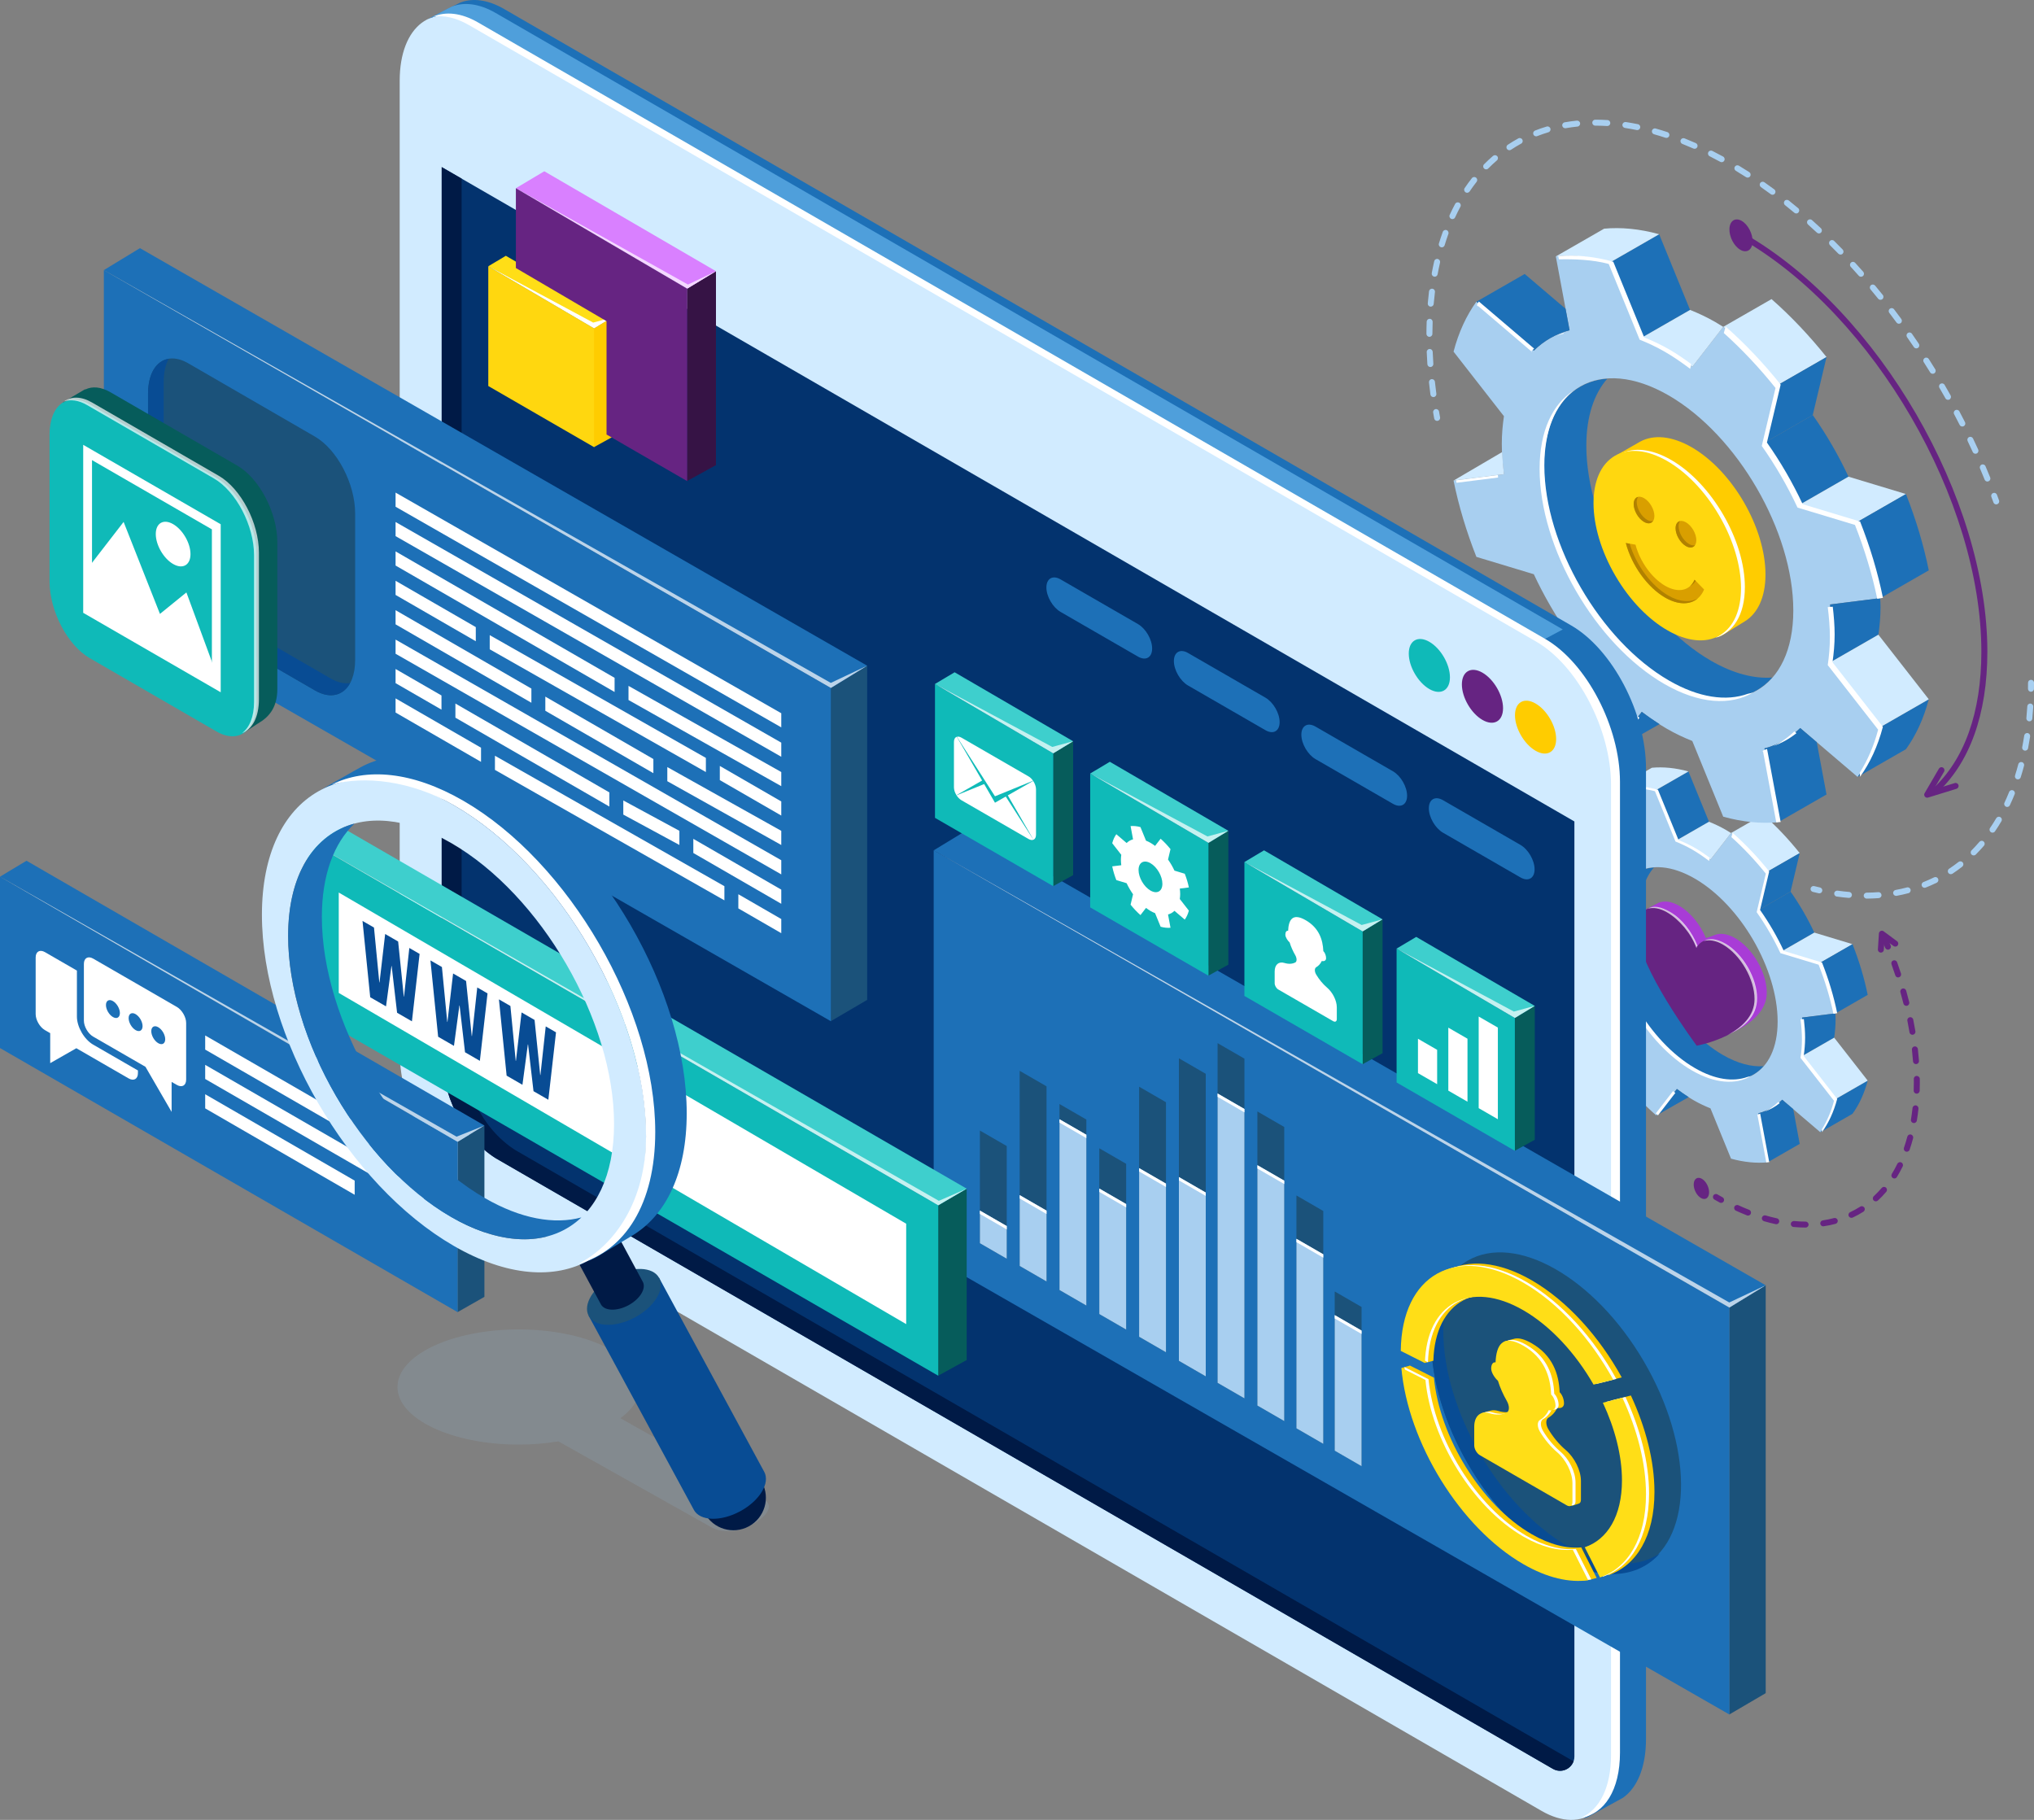 <?xml version="1.0" encoding="utf-8"?>
<!-- Generator: Adobe Illustrator 23.0.3, SVG Export Plug-In . SVG Version: 6.00 Build 0)  -->
<svg version="1.0" id="Layer_1" xmlns="http://www.w3.org/2000/svg" xmlns:xlink="http://www.w3.org/1999/xlink" x="0px" y="0px"
	 viewBox="0 0 750 671.06" style="enable-background:new 0 0 750 671.06;" xml:space="preserve">
<rect x="0" y="0" width="750" height="671.06" fill="#808080" stroke="none"/>
<style type="text/css">
	.st0{fill:#1D70B7;}
	.st1{fill:#A8CFF0;}
	.st2{fill:#D1EBFF;}
	.st3{fill:#FFFFFF;}
	.st4{fill:#662482;}
	.st5{fill:#A83CD6;}
	.st6{opacity:0.7;fill:#FFFFFF;}
	.st7{fill:#4F9FDB;}
	.st8{fill:#03336E;}
	.st9{fill:#001A46;}
	.st10{fill:#FFCC00;}
	.st11{fill:#0FBAB8;}
	.st12{fill:#1B527A;}
	.st13{fill:#084C94;}
	.st14{fill:#065C5B;}
	.st15{fill:#FFD70F;}
	.st16{fill:#D99F00;}
	.st17{fill:#B08100;}
	.st18{fill:#FFDE17;}
	.st19{fill:#3ECFCD;}
	.st20{fill:#361345;}
	.st21{fill:#D980FF;}
	.st22{opacity:0.2;fill:#92B4D1;}
</style>
<g>
	<g>
		<path class="st0" d="M635.3,389.02c-16.88-9.75-30.57-33.35-30.57-52.72c0-7.19,1.9-12.74,5.14-16.43
			c-9.26,0.67-15.53,8.43-15.53,21.52c0,19.37,13.68,42.97,30.57,52.72c10.61,6.12,19.92,5.28,25.39-0.97
			C645.86,393.45,640.76,392.17,635.3,389.02z"/>
		<path class="st1" d="M665,382.62c0-2.42-0.21-4.91-0.52-7.41l12.35-1.56c-1.26-6.22-3.16-12.51-5.6-18.7l-14.08-4.26
			c-2.46-5.27-5.41-10.36-8.76-15.11l3.37-14.21c-4.17-5.21-8.7-10-13.48-14.21l-7.58,9.8c-2.02-1.53-4.08-2.96-6.19-4.18
			c-2.11-1.22-4.17-2.16-6.19-2.98l-7.58-18.55c-4.79-1.32-9.31-1.75-13.48-1.36l3.37,18.1c-3.35,0.88-6.3,2.57-8.76,5l-14.08-12
			c-2.44,3.38-4.34,7.47-5.6,12.24l12.35,15.83c-0.31,2.14-0.52,4.38-0.52,6.81c0,2.42,0.21,4.91,0.52,7.41l-12.35,1.56
			c1.26,6.22,3.16,12.51,5.6,18.7l14.08,4.26c2.46,5.27,5.41,10.36,8.76,15.11l-3.37,14.21c4.17,5.21,8.7,10,13.48,14.21l7.58-9.8
			c2.02,1.53,4.08,2.96,6.19,4.18c2.11,1.22,4.17,2.16,6.19,2.98l7.58,18.55c4.79,1.32,9.31,1.75,13.48,1.36l-3.37-18.1
			c3.35-0.88,6.31-2.57,8.76-4.99l14.08,12c2.44-3.38,4.34-7.47,5.6-12.24l-12.35-15.83C664.79,387.29,665,385.05,665,382.62z
			 M624.9,394.1c-16.88-9.75-30.56-33.35-30.56-52.72c0-19.37,13.68-27.17,30.56-17.43c16.88,9.75,30.57,33.35,30.57,52.72
			S641.78,403.85,624.9,394.1z"/>
		<polygon class="st0" points="630.16,303.01 622.58,284.46 610.74,291.26 618.32,309.81 		"/>
		<path class="st2" d="M618.32,309.81c2.02,0.81,4.08,1.76,6.19,2.98c2.11,1.22,4.17,2.65,6.19,4.18l7.58-9.8l0,0
			c0,0-1.28-0.8-1.93-1.18c-2.11-1.22-4.17-2.16-6.19-2.98L618.32,309.81z"/>
		<path class="st2" d="M622.58,284.46c-4.79-1.32-9.31-1.75-13.48-1.36l-11.84,6.8c4.17-0.39,8.7,0.04,13.48,1.36L622.58,284.46z"/>
		<path class="st2" d="M663.61,314.57c-4.17-5.21-8.7-10-13.48-14.21l-11.84,6.8c4.79,4.21,9.31,9,13.48,14.21L663.61,314.57z"/>
		<polygon class="st0" points="651.77,321.37 648.4,335.58 660.24,328.77 663.61,314.57 		"/>
		<path class="st0" d="M648.4,335.58c3.35,4.76,6.31,9.85,8.76,15.11l11.84-6.8c-2.46-5.27-5.41-10.36-8.76-15.11L648.4,335.58z"/>
		<polygon class="st2" points="657.16,350.69 671.24,354.95 683.08,348.15 669,343.89 		"/>
		<path class="st0" d="M671.24,354.95c2.44,6.2,4.34,12.48,5.6,18.7l11.84-6.8c-1.26-6.22-3.16-12.51-5.6-18.7L671.24,354.95z"/>
		<path class="st0" d="M600.63,308l-0.98-5.26l-10.02-8.54l-11.84,6.8l14.08,12C594.33,310.57,597.28,308.88,600.63,308z"/>
		<path class="st0" d="M676.84,405.26c-1.26,4.77-3.16,8.86-5.6,12.24l11.84-6.8c2.44-3.38,4.34-7.47,5.6-12.24L676.84,405.26z"/>
		<path class="st0" d="M676.32,382.63c0.31-2.14,0.52-4.38,0.52-6.81c0-0.71-0.05-1.44-0.08-2.16l-12.28,1.55
			c0.31,2.5,0.52,4.99,0.52,7.41c0,2.42-0.21,4.66-0.52,6.81L676.32,382.63z"/>
		<polygon class="st2" points="664.48,389.43 676.84,405.26 688.68,398.46 676.32,382.63 		"/>
		<path class="st0" d="M657.16,405.5c-2.46,2.43-5.41,4.11-8.76,4.99l3.37,18.1l11.84-6.8l-2.39-12.84L657.16,405.5z"/>
		<path class="st2" d="M584.1,337.85l-11.91,6.99l12.35-1.56C584.32,341.45,584.18,339.64,584.1,337.85z"/>
		<path class="st0" d="M618.32,401.53l-7.58,9.8l11.93-6.79C621.2,403.6,619.75,402.61,618.32,401.53z"/>
		<g>
			<path class="st3" d="M599.19,308.82l-0.03-0.18c-0.56,0.22-1.1,0.48-1.64,0.74C598.07,309.18,598.62,308.97,599.19,308.82z"/>
			<path class="st3" d="M583.05,343.49l-10.26,1.3c0.04,0.2,0.09,0.4,0.14,0.6l10.18-1.29
				C583.08,343.89,583.07,343.69,583.05,343.49z"/>
			<path class="st3" d="M651.11,322.14l-3.37,14.21c3.35,4.76,6.31,9.85,8.76,15.11l14.08,4.26c2.36,6,4.21,12.08,5.46,18.11
				l1.39-0.23c-1.26-6.22-3.16-12.51-5.6-18.7l-14.08-4.26c-2.46-5.26-5.41-10.36-8.76-15.11l3.37-14.21
				c-4.17-5.21-8.7-10-13.48-14.21l-0.46,1.56C642.91,312.7,647.17,317.23,651.11,322.14z"/>
			<path class="st3" d="M625.01,393.87c-16.88-9.75-30.57-33.35-30.57-52.72c0-8.56,2.68-14.83,7.13-18.34
				c-5.13,3.3-8.29,9.89-8.29,19.17c0,19.37,13.68,42.97,30.57,52.72c8.52,4.92,16.22,5.35,21.77,2.1c-0.41,0.13-0.84,0.21-1.27,0.3
				C639.08,399.01,632.35,398.11,625.01,393.87z"/>
			<path class="st3" d="M650.67,409.88c2.03-0.73,3.9-1.77,5.57-3.12l-0.52-0.44C654.22,407.8,652.52,408.97,650.67,409.88z"/>
			<path class="st3" d="M591.43,313.32c-0.51,0.02,0-0.4,0.52-0.82l-13.56-11.55c-0.38,0.53-0.73,1.11-0.09,1.18L591.43,313.32z"/>
			<path class="st3" d="M648.06,411.31l3.23,17.32c-0.37-0.02,0.36-0.03,1.08-0.09l-3.34-17.92
				C648.35,410.88,647.67,411.12,648.06,411.31z"/>
			<path class="st3" d="M665.6,382.57c0-2.23-0.19-4.51-0.46-6.8l-1.23,0.09c0.31,2.5,0.52,4.99,0.52,7.41
				c0,2.42-0.21,4.66-0.52,6.81l12.35,15.83c-1.06,4.02-2.6,7.52-4.51,10.56l0.08,0.98c2.44-3.38,4.34-7.47,5.6-12.24l-12.35-15.83
				C665.39,387.23,665.6,384.99,665.6,382.57z"/>
			<path class="st3" d="M610.23,291.75l7.58,18.55c2.02,0.81,4.08,1.76,6.19,2.98c2.11,1.22,4.17,2.65,6.19,4.18l0.24-1.18
				c-1.74-1.28-3.51-2.5-5.32-3.55c-2.11-1.22-4.17-2.16-6.19-2.98l-7.58-18.55c-4.79-1.32-9.31-1.75-13.48-1.36l0.15,0.78
				C601.56,290.53,606.26,290.65,610.23,291.75z"/>
			<path class="st3" d="M616.88,402.35l-6.34,8.2c0.27,0.24,0.53,0.5,0.8,0.73l6.42-8.3C617.47,402.76,617.17,402.57,616.88,402.35z
				"/>
		</g>
	</g>
	<g>
		<path class="st0" d="M630.91,243.65c-25.39-14.66-45.98-50.17-45.98-79.3c0-10.81,2.86-19.17,7.73-24.71
			c-13.94,1.01-23.36,12.68-23.36,32.36c0,29.14,20.58,64.64,45.98,79.3c15.95,9.21,29.96,7.94,38.19-1.47
			C646.8,250.32,639.12,248.39,630.91,243.65z"/>
		<path class="st1" d="M675.59,234.04c0-3.65-0.32-7.38-0.79-11.15l18.58-2.35c-1.89-9.35-4.75-18.82-8.42-28.14l-21.18-6.4
			c-3.7-7.92-8.14-15.58-13.18-22.73l5.07-21.37c-6.28-7.83-13.08-15.05-20.28-21.37L624,135.27c-3.05-2.3-6.14-4.45-9.32-6.28
			c-3.18-1.83-6.27-3.26-9.32-4.48l-11.4-27.91c-7.2-1.99-14.01-2.63-20.28-2.05l5.07,27.23c-5.04,1.33-9.48,3.86-13.18,7.52
			l-21.18-18.05c-3.67,5.08-6.53,11.24-8.42,18.41l18.58,23.81c-0.47,3.22-0.79,6.59-0.79,10.24c0,3.64,0.32,7.38,0.79,11.14
			l-18.58,2.35c1.89,9.35,4.75,18.82,8.42,28.14l21.18,6.4c3.7,7.92,8.14,15.58,13.18,22.73l-5.07,21.37
			c6.28,7.83,13.08,15.05,20.28,21.37l11.4-14.74c3.05,2.3,6.14,4.45,9.32,6.28c3.18,1.83,6.27,3.26,9.32,4.48l11.4,27.91
			c7.2,1.99,14.01,2.63,20.28,2.05l-5.07-27.23c5.04-1.33,9.49-3.86,13.18-7.51l21.18,18.05c3.67-5.08,6.53-11.24,8.42-18.41
			l-18.58-23.81C675.27,241.05,675.59,237.68,675.59,234.04z M615.27,251.3c-25.39-14.66-45.98-50.17-45.98-79.3
			s20.58-40.87,45.98-26.21c25.39,14.66,45.98,50.17,45.98,79.3S640.66,265.96,615.27,251.3z"/>
		<polygon class="st0" points="623.18,114.28 611.78,86.37 593.97,96.6 605.37,124.51 		"/>
		<path class="st2" d="M605.37,124.51c3.05,1.22,6.14,2.64,9.32,4.48c3.18,1.83,6.27,3.99,9.32,6.28l11.4-14.74l0,0
			c0,0-1.93-1.21-2.9-1.77c-3.18-1.83-6.27-3.26-9.32-4.48L605.37,124.51z"/>
		<path class="st2" d="M611.78,86.37c-7.2-1.99-14.01-2.63-20.28-2.05l-17.81,10.23c6.28-0.59,13.08,0.06,20.28,2.05L611.78,86.37z"
			/>
		<path class="st2" d="M673.5,131.66c-6.28-7.83-13.08-15.05-20.28-21.37l-17.81,10.23c7.2,6.33,14.01,13.54,20.28,21.37
			L673.5,131.66z"/>
		<polygon class="st0" points="655.68,141.9 650.61,163.27 668.42,153.04 673.5,131.66 		"/>
		<path class="st0" d="M650.61,163.27c5.04,7.15,9.49,14.81,13.18,22.73l17.81-10.23c-3.7-7.92-8.14-15.58-13.18-22.73
			L650.61,163.27z"/>
		<polygon class="st2" points="663.79,186 684.97,192.4 702.78,182.17 681.6,175.77 		"/>
		<path class="st0" d="M684.97,192.4c3.67,9.32,6.53,18.78,8.42,28.14l17.81-10.23c-1.89-9.35-4.75-18.82-8.42-28.14L684.97,192.4z"
			/>
		<path class="st0" d="M578.76,121.78l-1.48-7.92l-15.07-12.84l-17.81,10.23l21.18,18.05C569.28,125.65,573.72,123.11,578.76,121.78
			z"/>
		<path class="st0" d="M693.39,268.08c-1.89,7.17-4.75,13.33-8.42,18.41l17.81-10.23c3.67-5.08,6.53-11.24,8.42-18.41L693.39,268.08
			z"/>
		<path class="st0" d="M692.62,234.04c0.47-3.22,0.79-6.59,0.79-10.24c0-1.07-0.07-2.16-0.13-3.25l-18.47,2.34
			c0.47,3.77,0.79,7.5,0.79,11.15c0,3.64-0.32,7.01-0.79,10.24L692.62,234.04z"/>
		<polygon class="st2" points="674.81,244.27 693.39,268.08 711.2,257.85 692.62,234.04 		"/>
		<path class="st0" d="M663.79,268.45c-3.7,3.65-8.14,6.18-13.18,7.51l5.07,27.23l17.81-10.23l-3.6-19.31L663.79,268.45z"/>
		<path class="st2" d="M553.9,166.69l-17.92,10.51l18.58-2.35C554.23,172.1,554.01,169.38,553.9,166.69z"/>
		<path class="st0" d="M605.37,262.48l-11.4,14.74l17.94-10.21C609.7,265.6,607.52,264.1,605.37,262.48z"/>
		<g>
			<path class="st3" d="M576.6,123.01l-0.05-0.27c-0.85,0.33-1.66,0.71-2.47,1.11C574.91,123.55,575.73,123.24,576.6,123.01z"/>
			<path class="st3" d="M552.31,175.17l-15.43,1.95c0.06,0.3,0.14,0.6,0.2,0.9l15.32-1.94
				C552.36,175.78,552.34,175.47,552.31,175.17z"/>
			<path class="st3" d="M654.69,143.06l-5.07,21.37c5.04,7.15,9.49,14.81,13.18,22.73l21.18,6.4c3.55,9.02,6.33,18.17,8.22,27.24
				l2.1-0.35c-1.89-9.35-4.75-18.82-8.42-28.14l-21.18-6.4c-3.7-7.92-8.14-15.58-13.18-22.73l5.07-21.37
				c-6.28-7.83-13.08-15.05-20.28-21.37l-0.7,2.35C642.36,128.85,648.76,135.66,654.69,143.06z"/>
			<path class="st3" d="M615.43,250.95c-25.39-14.66-45.98-50.17-45.98-79.3c0-12.87,4.04-22.3,10.72-27.59
				c-7.72,4.97-12.47,14.88-12.47,28.84c0,29.14,20.58,64.64,45.98,79.3c12.82,7.4,24.4,8.06,32.74,3.16
				c-0.62,0.19-1.26,0.31-1.9,0.45C636.6,258.68,626.47,257.33,615.43,250.95z"/>
			<path class="st3" d="M654.03,275.04c3.05-1.1,5.86-2.66,8.38-4.69l-0.78-0.67C659.37,271.9,656.81,273.66,654.03,275.04z"/>
			<path class="st3" d="M564.91,129.78c-0.77,0.03,0-0.6,0.78-1.23l-20.39-17.38c-0.58,0.8-1.1,1.67-0.14,1.78L564.91,129.78z"/>
			<path class="st3" d="M650.11,277.19l4.86,26.06c-0.56-0.03,0.55-0.04,1.62-0.14l-5.02-26.95
				C650.54,276.54,649.51,276.91,650.11,277.19z"/>
			<path class="st3" d="M676.49,233.95c0-3.35-0.29-6.78-0.69-10.23l-1.85,0.14c0.47,3.76,0.79,7.5,0.79,11.15
				c0,3.64-0.32,7.01-0.79,10.24l18.58,23.81c-1.59,6.04-3.91,11.32-6.79,15.88l0.12,1.48c3.67-5.08,6.53-11.24,8.42-18.41
				l-18.58-23.81C676.17,240.97,676.49,237.6,676.49,233.95z"/>
			<path class="st3" d="M593.19,97.34l11.4,27.91c3.05,1.22,6.14,2.64,9.32,4.48c3.18,1.83,6.27,3.99,9.32,6.28l0.36-1.77
				c-2.62-1.93-5.28-3.76-8-5.34c-3.18-1.83-6.27-3.26-9.32-4.48l-11.4-27.91c-7.2-1.99-14.01-2.63-20.28-2.05l0.22,1.17
				C580.15,95.51,587.22,95.69,593.19,97.34z"/>
			<path class="st3" d="M603.2,263.71l-9.53,12.33c0.4,0.36,0.79,0.75,1.2,1.1l9.65-12.49C604.08,264.33,603.64,264.04,603.2,263.71
				z"/>
		</g>
	</g>
	<path class="st4" d="M637.7,84.32c0.14-2.94,2.16-4.23,4.52-2.87c2.35,1.36,4.15,4.85,4.01,7.79c-0.14,2.94-2.16,4.23-4.52,2.87
		C639.36,90.75,637.56,87.26,637.7,84.32z"/>
	<path class="st4" d="M624.53,436.57c0.09-1.96,1.44-2.81,3-1.91c1.57,0.9,2.76,3.23,2.67,5.18c-0.09,1.96-1.44,2.81-3,1.91
		C625.63,440.85,624.43,438.53,624.53,436.57z"/>
	<g>
		<path class="st4" d="M710.61,294.14c-0.33,0-0.65-0.15-0.86-0.42c-0.28-0.36-0.32-0.85-0.09-1.24l5.28-9.05
			c0.31-0.53,0.98-0.7,1.5-0.4c0.52,0.31,0.7,0.98,0.4,1.51l-3.86,6.61l7.79-2.4c0.58-0.18,1.2,0.15,1.38,0.73
			c0.18,0.58-0.15,1.2-0.73,1.38l-10.48,3.23C710.83,294.13,710.72,294.14,710.61,294.14z"/>
	</g>
	<g>
		<path class="st5" d="M619.21,334.03c4.13,2.38,7.75,6.94,9.81,11.85c0.03,0.08,2.34-0.73,3.25-1.1c2.03-0.82,4.67-0.51,7.55,1.16
			c6.43,3.71,11.64,12.7,11.64,20.08c0,13.48-23.08,18.15-23.08,18.15s-21.95-29.34-21.95-42.82c0-3.68-1.56-4.81,0.54-6.02
			c0.18-0.1,4.36-2.32,4.55-2.41C613.58,332.03,616.27,332.33,619.21,334.03z"/>
		<path class="st4" d="M615.33,336.13c4.48,2.59,8.36,7.74,10.31,13.12c1.95-3.14,5.83-3.8,10.31-1.22
			c6.43,3.71,11.64,12.7,11.64,20.08c0,13.48-21.95,17.48-21.95,17.48s-21.95-29.34-21.95-42.82
			C603.69,335.39,608.9,332.42,615.33,336.13z"/>
		<g>
			<path class="st6" d="M614.69,336.41c4.48,2.59,8.88,7.76,10.83,13.14c0.4-0.64-0.15-0.4,0.4-0.83
				c-2.02-5.12-5.74-9.94-10.02-12.41c-3.51-2.03-6.18-2.51-8.27-1.22C609.59,334.5,612.03,334.87,614.69,336.41z"/>
			<path class="st6" d="M636.26,347.98c-3.51-2.02-6.24-2.07-7.99-0.98c1.96-0.59,4.39-0.22,7.04,1.31
				c6.43,3.71,11.64,12.7,11.64,20.08c0,6.26-4.74,10.48-9.81,13.2c5.67-2.66,10.76-6.55,10.76-13.53
				C647.9,360.68,642.68,351.69,636.26,347.98z"/>
		</g>
	</g>
	<g>
		<path class="st4" d="M713.96,292.64l-1.48-1.63c11.85-10.76,18.11-28.29,18.11-50.7c0-55.78-39.55-123.99-88.15-152.05l1.1-1.91
			c49.21,28.42,89.26,97.48,89.26,153.96C732.79,263.37,726.28,281.46,713.96,292.64z"/>
	</g>
	<g>
		<g>
			<path class="st1" d="M748.88,255.08c0,0-0.01,0-0.02,0c-0.61-0.01-1.09-0.51-1.08-1.12c0.01-0.72,0.02-1.45,0.02-2.19
				c0-0.61,0.49-1.1,1.1-1.1c0.61,0,1.1,0.49,1.1,1.1c0,0.75,0,1.49-0.02,2.22C749.98,254.6,749.48,255.08,748.88,255.08z"/>
		</g>
		<g>
			<path class="st1" d="M688.31,331.35c-0.6,0-1.1-0.49-1.1-1.09c0-0.61,0.49-1.1,1.09-1.11c1.43-0.01,2.88-0.07,4.29-0.18
				c0.6-0.05,1.13,0.41,1.18,1.02c0.05,0.61-0.41,1.13-1.02,1.18C691.29,331.28,689.8,331.34,688.31,331.35
				C688.31,331.35,688.31,331.35,688.31,331.35z M681.76,331.09c-0.03,0-0.06,0-0.09,0c-1.45-0.12-2.92-0.29-4.4-0.5
				c-0.6-0.08-1.02-0.64-0.94-1.24c0.09-0.6,0.66-1.01,1.24-0.94c1.44,0.2,2.87,0.37,4.28,0.48c0.61,0.05,1.06,0.58,1,1.19
				C682.81,330.66,682.33,331.09,681.76,331.09z M699.16,330.34c-0.52,0-0.98-0.37-1.08-0.9c-0.11-0.6,0.29-1.17,0.89-1.28
				c1.41-0.26,2.82-0.57,4.18-0.93c0.58-0.16,1.19,0.2,1.34,0.78c0.15,0.59-0.2,1.19-0.78,1.34c-1.42,0.37-2.88,0.7-4.35,0.97
				C699.3,330.33,699.23,330.34,699.16,330.34z M709.65,327.36c-0.44,0-0.85-0.26-1.02-0.69c-0.22-0.57,0.05-1.21,0.62-1.43
				c1.32-0.52,2.64-1.11,3.91-1.73c0.55-0.27,1.2-0.05,1.47,0.5c0.27,0.54,0.05,1.2-0.5,1.47c-1.32,0.65-2.69,1.26-4.06,1.8
				C709.93,327.34,709.79,327.36,709.65,327.36z M719.32,322.34c-0.36,0-0.71-0.17-0.92-0.49c-0.34-0.51-0.2-1.19,0.31-1.52
				c1.19-0.79,2.36-1.63,3.47-2.5c0.48-0.37,1.17-0.29,1.55,0.19c0.37,0.48,0.29,1.17-0.19,1.55c-1.16,0.91-2.38,1.79-3.62,2.61
				C719.74,322.28,719.52,322.34,719.32,322.34z M727.76,315.43c-0.28,0-0.56-0.11-0.78-0.32c-0.43-0.43-0.43-1.13,0-1.56
				c1-1.01,1.98-2.06,2.9-3.14c0.4-0.46,1.09-0.52,1.55-0.12c0.46,0.4,0.52,1.09,0.12,1.55c-0.96,1.12-1.98,2.22-3.02,3.27
				C728.32,315.33,728.04,315.43,727.76,315.43z M734.7,307.03c-0.22,0-0.43-0.06-0.62-0.19c-0.5-0.34-0.63-1.03-0.29-1.53
				c0.81-1.18,1.58-2.4,2.3-3.62c0.31-0.53,0.98-0.69,1.51-0.39c0.52,0.31,0.7,0.98,0.39,1.51c-0.75,1.27-1.55,2.53-2.38,3.75
				C735.4,306.86,735.05,307.03,734.7,307.03z M740.11,297.55c-0.16,0-0.32-0.03-0.47-0.11c-0.55-0.26-0.79-0.91-0.53-1.46
				c0.6-1.28,1.18-2.6,1.72-3.95c0.23-0.57,0.87-0.83,1.43-0.61c0.56,0.23,0.84,0.87,0.61,1.43c-0.56,1.39-1.15,2.74-1.77,4.06
				C740.91,297.32,740.52,297.55,740.11,297.55z M744.06,287.38c-0.11,0-0.22-0.02-0.33-0.05c-0.58-0.18-0.9-0.8-0.72-1.38
				c0.43-1.35,0.83-2.74,1.2-4.15c0.15-0.59,0.76-0.94,1.34-0.78c0.59,0.15,0.94,0.76,0.78,1.34c-0.38,1.45-0.79,2.86-1.23,4.25
				C744.96,287.08,744.53,287.38,744.06,287.38z M746.73,276.8c-0.07,0-0.14-0.01-0.21-0.02c-0.6-0.12-0.99-0.69-0.87-1.29
				c0.27-1.4,0.52-2.82,0.74-4.26c0.09-0.6,0.64-1.01,1.26-0.92c0.6,0.09,1.01,0.65,0.92,1.25c-0.23,1.47-0.48,2.92-0.75,4.35
				C747.71,276.43,747.25,276.8,746.73,276.8z M748.29,265.99c-0.04,0-0.07,0-0.11-0.01c-0.6-0.06-1.05-0.6-0.99-1.2
				c0.14-1.42,0.25-2.86,0.34-4.32c0.04-0.61,0.5-1.06,1.17-1.03c0.61,0.04,1.07,0.56,1.03,1.17c-0.09,1.49-0.21,2.95-0.35,4.39
				C749.33,265.56,748.85,265.99,748.29,265.99z"/>
		</g>
		<g>
			<path class="st1" d="M670.85,329.41c-0.08,0-0.16-0.01-0.24-0.03c-0.72-0.16-1.44-0.33-2.17-0.51c-0.59-0.15-0.95-0.74-0.8-1.33
				c0.15-0.59,0.74-0.95,1.33-0.8c0.71,0.18,1.41,0.34,2.11,0.5c0.59,0.13,0.97,0.72,0.84,1.31
				C671.81,329.06,671.36,329.41,670.85,329.41z"/>
		</g>
	</g>
	<g>
		<g>
			<path class="st1" d="M529.91,155.2c-0.52,0-0.98-0.37-1.08-0.9c-0.13-0.73-0.26-1.46-0.38-2.18c-0.1-0.6,0.31-1.17,0.9-1.27
				c0.59-0.11,1.17,0.3,1.27,0.9c0.12,0.72,0.24,1.43,0.38,2.15c0.11,0.6-0.29,1.17-0.89,1.28
				C530.04,155.19,529.97,155.2,529.91,155.2z"/>
		</g>
		<g>
			<path class="st1" d="M732.82,177.56c-0.43,0-0.85-0.26-1.02-0.69c-0.55-1.37-1.12-2.74-1.7-4.1c-0.24-0.56,0.02-1.21,0.58-1.44
				c0.57-0.24,1.21,0.02,1.44,0.58c0.59,1.38,1.16,2.76,1.72,4.14c0.23,0.56-0.05,1.2-0.61,1.43
				C733.1,177.53,732.96,177.56,732.82,177.56z M728.41,167.31c-0.42,0-0.82-0.24-1-0.64c-0.61-1.35-1.24-2.69-1.88-4.03
				c-0.26-0.55-0.03-1.21,0.52-1.47c0.55-0.26,1.2-0.03,1.47,0.52c0.64,1.35,1.28,2.71,1.9,4.06c0.25,0.55,0.01,1.21-0.54,1.46
				C728.72,167.28,728.56,167.31,728.41,167.31z M723.56,157.27c-0.4,0-0.79-0.22-0.98-0.6c-0.67-1.32-1.35-2.64-2.04-3.95
				c-0.29-0.54-0.08-1.2,0.46-1.49c0.54-0.28,1.2-0.08,1.49,0.46c0.7,1.32,1.39,2.65,2.07,3.98c0.28,0.54,0.06,1.2-0.48,1.48
				C723.9,157.23,723.72,157.27,723.56,157.27z M718.3,147.43c-0.38,0-0.76-0.2-0.96-0.56c-0.73-1.29-1.46-2.58-2.21-3.86
				c-0.31-0.52-0.13-1.2,0.4-1.5c0.52-0.3,1.2-0.13,1.5,0.4c0.75,1.29,1.49,2.58,2.22,3.89c0.3,0.53,0.11,1.2-0.42,1.5
				C718.67,147.39,718.48,147.43,718.3,147.43z M528.53,146.42c-0.54,0-1.02-0.4-1.09-0.96c-0.2-1.49-0.37-2.97-0.53-4.45
				c-0.06-0.6,0.37-1.15,0.98-1.21c0.59-0.07,1.15,0.37,1.21,0.98c0.16,1.46,0.33,2.93,0.53,4.4c0.08,0.6-0.35,1.16-0.95,1.23
				C528.63,146.41,528.58,146.42,528.53,146.42z M712.65,137.83c-0.37,0-0.73-0.19-0.94-0.52c-0.78-1.26-1.56-2.51-2.36-3.76
				c-0.33-0.51-0.18-1.19,0.33-1.52c0.51-0.33,1.19-0.18,1.52,0.34c0.8,1.26,1.59,2.52,2.38,3.79c0.32,0.52,0.16,1.2-0.36,1.51
				C713.05,137.77,712.85,137.83,712.65,137.83z M527.42,135.33c-0.57,0-1.06-0.44-1.1-1.03c-0.1-1.5-0.18-2.99-0.24-4.48
				c-0.02-0.61,0.45-1.12,1.06-1.14c0.01,0,0.03,0,0.04,0c0.59,0,1.08,0.46,1.1,1.06c0.06,1.47,0.14,2.94,0.24,4.42
				c0.04,0.61-0.42,1.13-1.02,1.17C527.47,135.33,527.45,135.33,527.42,135.33z M706.61,128.46c-0.35,0-0.7-0.17-0.91-0.48
				c-0.83-1.23-1.67-2.45-2.51-3.66c-0.35-0.5-0.23-1.18,0.27-1.53c0.49-0.35,1.18-0.23,1.53,0.27c0.85,1.22,1.7,2.45,2.53,3.69
				c0.34,0.5,0.21,1.19-0.29,1.53C707.04,128.4,706.82,128.46,706.61,128.46z M527.07,124.2C527.07,124.2,527.07,124.2,527.07,124.2
				c-0.61,0-1.1-0.5-1.1-1.1c0.01-1.52,0.03-3.01,0.09-4.49c0.02-0.59,0.51-1.06,1.1-1.06c0.01,0,0.03,0,0.04,0
				c0.61,0.02,1.08,0.53,1.06,1.14c-0.05,1.45-0.08,2.93-0.09,4.42C528.17,123.71,527.67,124.2,527.07,124.2z M700.19,119.37
				c-0.34,0-0.67-0.15-0.89-0.45c-0.88-1.19-1.76-2.37-2.66-3.55c-0.37-0.48-0.28-1.17,0.21-1.54c0.48-0.37,1.17-0.28,1.54,0.21
				c0.9,1.18,1.8,2.37,2.68,3.58c0.36,0.49,0.26,1.18-0.23,1.54C700.65,119.3,700.42,119.37,700.19,119.37z M527.56,113.07
				c-0.03,0-0.06,0-0.1,0c-0.61-0.05-1.05-0.58-1-1.19c0.13-1.51,0.28-3,0.46-4.47c0.08-0.6,0.64-1.03,1.23-0.96
				c0.6,0.07,1.03,0.62,0.96,1.23c-0.18,1.44-0.33,2.9-0.46,4.39C528.6,112.64,528.12,113.07,527.56,113.07z M693.39,110.55
				c-0.32,0-0.64-0.14-0.86-0.41c-0.93-1.15-1.86-2.29-2.81-3.42c-0.39-0.47-0.33-1.16,0.14-1.55c0.46-0.39,1.15-0.33,1.55,0.14
				c0.95,1.14,1.9,2.29,2.84,3.46c0.38,0.47,0.31,1.17-0.17,1.55C693.88,110.47,693.64,110.55,693.39,110.55z M686.22,102.05
				c-0.31,0-0.61-0.13-0.83-0.37c-0.98-1.11-1.96-2.21-2.96-3.29c-0.41-0.45-0.38-1.14,0.07-1.56c0.45-0.41,1.14-0.38,1.55,0.07
				c1.01,1.1,2,2.2,2.99,3.32c0.4,0.46,0.36,1.15-0.1,1.55C686.74,101.96,686.48,102.05,686.22,102.05z M529.02,102.03
				c-0.07,0-0.13-0.01-0.2-0.02c-0.6-0.11-0.99-0.68-0.89-1.28c0.28-1.5,0.58-2.97,0.91-4.41c0.13-0.59,0.72-0.97,1.32-0.83
				c0.59,0.14,0.96,0.73,0.83,1.32c-0.32,1.41-0.62,2.85-0.89,4.32C530,101.66,529.54,102.03,529.02,102.03z M678.66,93.88
				c-0.29,0-0.57-0.11-0.79-0.33c-1.04-1.06-2.07-2.12-3.12-3.15c-0.43-0.43-0.44-1.12-0.01-1.56c0.43-0.43,1.12-0.44,1.56-0.01
				c1.06,1.05,2.11,2.11,3.15,3.18c0.42,0.44,0.41,1.13-0.02,1.56C679.22,93.78,678.94,93.88,678.66,93.88z M531.62,91.21
				c-0.11,0-0.21-0.01-0.32-0.05c-0.58-0.18-0.91-0.79-0.73-1.37c0.45-1.46,0.92-2.89,1.42-4.28c0.21-0.57,0.85-0.87,1.41-0.66
				c0.57,0.21,0.87,0.84,0.66,1.41c-0.49,1.36-0.95,2.75-1.38,4.18C532.53,90.9,532.1,91.21,531.62,91.21z M670.7,86.08
				c-0.27,0-0.54-0.1-0.75-0.3c-1.08-1.01-2.18-2.01-3.28-2.99c-0.45-0.4-0.49-1.1-0.09-1.55c0.4-0.45,1.1-0.49,1.55-0.09
				c1.11,0.99,2.21,2,3.31,3.02c0.44,0.41,0.47,1.11,0.06,1.56C671.29,85.96,671,86.08,670.7,86.08z M535.55,80.79
				c-0.15,0-0.31-0.03-0.46-0.1c-0.55-0.25-0.8-0.91-0.54-1.46c0.64-1.39,1.31-2.74,2.01-4.05c0.29-0.54,0.96-0.73,1.49-0.45
				c0.54,0.29,0.74,0.96,0.45,1.49c-0.68,1.27-1.33,2.58-1.95,3.93C536.36,80.56,535.97,80.79,535.55,80.79z M662.34,78.71
				c-0.25,0-0.5-0.08-0.71-0.26c-1.14-0.95-2.28-1.88-3.43-2.8c-0.47-0.38-0.55-1.07-0.18-1.55c0.38-0.48,1.08-0.55,1.55-0.18
				c1.16,0.93,2.32,1.87,3.47,2.83c0.47,0.39,0.53,1.08,0.14,1.55C662.97,78.57,662.66,78.71,662.34,78.71z M653.58,71.82
				c-0.23,0-0.46-0.07-0.65-0.22c-1.19-0.88-2.39-1.74-3.6-2.59c-0.5-0.35-0.62-1.03-0.27-1.53c0.35-0.5,1.03-0.62,1.53-0.27
				c1.22,0.85,2.43,1.73,3.64,2.62c0.49,0.36,0.59,1.05,0.23,1.54C654.25,71.66,653.92,71.82,653.58,71.82z M540.97,71.08
				c-0.21,0-0.43-0.06-0.61-0.19c-0.5-0.34-0.64-1.02-0.3-1.53c0.85-1.26,1.75-2.5,2.67-3.67c0.37-0.48,1.06-0.56,1.55-0.19
				c0.48,0.38,0.56,1.07,0.19,1.55c-0.89,1.13-1.75,2.32-2.57,3.54C541.67,70.91,541.32,71.08,540.97,71.08z M644.42,65.49
				c-0.2,0-0.41-0.06-0.6-0.17c-1.25-0.8-2.5-1.58-3.76-2.34c-0.52-0.31-0.69-0.99-0.37-1.51c0.32-0.52,1-0.68,1.51-0.37
				c1.27,0.77,2.54,1.56,3.81,2.37c0.51,0.33,0.66,1.01,0.33,1.52C645.14,65.31,644.78,65.49,644.42,65.49z M547.99,62.46
				c-0.28,0-0.56-0.11-0.77-0.32c-0.43-0.43-0.44-1.12-0.01-1.56c1.06-1.07,2.18-2.12,3.32-3.1c0.46-0.39,1.15-0.34,1.55,0.11
				c0.4,0.46,0.34,1.16-0.12,1.55c-1.09,0.94-2.16,1.94-3.19,2.98C548.56,62.35,548.28,62.46,547.99,62.46z M634.84,59.8
				c-0.18,0-0.36-0.04-0.53-0.13c-1.31-0.71-2.62-1.4-3.92-2.06c-0.54-0.27-0.76-0.94-0.49-1.48c0.27-0.54,0.93-0.76,1.48-0.49
				c1.32,0.67,2.64,1.36,3.98,2.09c0.53,0.29,0.73,0.96,0.44,1.49C635.61,59.59,635.23,59.8,634.84,59.8z M556.57,55.39
				c-0.36,0-0.71-0.17-0.92-0.49c-0.34-0.51-0.2-1.19,0.31-1.52c1.26-0.84,2.57-1.62,3.89-2.35c0.52-0.29,1.2-0.09,1.49,0.44
				c0.29,0.53,0.1,1.2-0.44,1.49c-1.27,0.69-2.52,1.45-3.73,2.25C556.99,55.33,556.78,55.39,556.57,55.39z M624.85,54.86
				c-0.15,0-0.3-0.03-0.45-0.09c-1.36-0.6-2.72-1.17-4.07-1.71c-0.56-0.22-0.84-0.87-0.61-1.43c0.23-0.57,0.86-0.84,1.43-0.61
				c1.37,0.55,2.75,1.13,4.14,1.74c0.56,0.25,0.81,0.9,0.56,1.45C625.68,54.62,625.27,54.86,624.85,54.86z M614.46,50.85
				c-0.11,0-0.23-0.02-0.34-0.05c-1.42-0.47-2.82-0.9-4.22-1.29c-0.58-0.16-0.92-0.77-0.76-1.36c0.17-0.59,0.77-0.93,1.36-0.76
				c1.42,0.4,2.86,0.84,4.31,1.32c0.58,0.19,0.89,0.81,0.7,1.39C615.35,50.56,614.92,50.85,614.46,50.85z M566.43,50.27
				c-0.44,0-0.85-0.26-1.03-0.7c-0.22-0.57,0.06-1.2,0.62-1.43c1.39-0.55,2.83-1.05,4.29-1.48c0.58-0.17,1.2,0.16,1.37,0.74
				c0.18,0.58-0.15,1.2-0.74,1.37c-1.4,0.42-2.79,0.9-4.12,1.42C566.7,50.25,566.57,50.27,566.43,50.27z M603.71,47.97
				c-0.07,0-0.15-0.01-0.22-0.02c-1.46-0.3-2.9-0.55-4.33-0.77c-0.6-0.09-1.01-0.65-0.92-1.25c0.09-0.6,0.65-1,1.25-0.93
				c1.47,0.22,2.95,0.48,4.45,0.79c0.6,0.12,0.98,0.7,0.86,1.3C604.68,47.61,604.22,47.97,603.71,47.97z M577.14,47.28
				c-0.52,0-0.99-0.38-1.08-0.91c-0.11-0.6,0.29-1.17,0.89-1.27c1.47-0.26,2.98-0.47,4.49-0.62c0.59-0.06,1.15,0.38,1.21,0.98
				c0.06,0.6-0.38,1.14-0.98,1.21c-1.46,0.15-2.91,0.35-4.33,0.6C577.27,47.27,577.2,47.28,577.14,47.28z M592.67,46.47
				c-0.02,0-0.05,0-0.07,0c-1.48-0.09-2.94-0.14-4.38-0.14c-0.61,0-1.1-0.49-1.1-1.1c0-0.61,0.49-1.1,1.1-1.1
				c1.49,0,3,0.05,4.52,0.14c0.61,0.04,1.07,0.56,1.03,1.17C593.74,46.02,593.25,46.47,592.67,46.47z"/>
		</g>
		<g>
			<path class="st1" d="M736.07,185.99c-0.45,0-0.87-0.28-1.03-0.72l-0.76-2.06c-0.21-0.57,0.08-1.2,0.65-1.42
				c0.56-0.21,1.2,0.08,1.41,0.65l0.77,2.07c0.21,0.57-0.09,1.2-0.66,1.41C736.32,185.97,736.19,185.99,736.07,185.99z"/>
		</g>
	</g>
	<g>
		<g>
			<path class="st4" d="M696.15,350.18c-0.43,0-0.85-0.26-1.02-0.69c-0.27-0.67-0.55-1.35-0.83-2.02c-0.23-0.56,0.03-1.21,0.59-1.44
				c0.56-0.23,1.21,0.03,1.44,0.59c0.29,0.68,0.57,1.36,0.84,2.05c0.23,0.56-0.05,1.2-0.61,1.43
				C696.43,350.16,696.29,350.18,696.15,350.18z"/>
		</g>
		<g>
			<path class="st4" d="M665.78,452.65C665.77,452.65,665.77,452.65,665.78,452.65c-1.47-0.01-2.97-0.08-4.46-0.22
				c-0.61-0.06-1.05-0.6-0.99-1.2c0.06-0.61,0.64-1.03,1.2-0.99c1.42,0.14,2.85,0.21,4.25,0.21c0.61,0,1.1,0.5,1.1,1.1
				C666.88,452.16,666.38,452.65,665.78,452.65z M672.29,452.19c-0.54,0-1-0.39-1.09-0.94c-0.09-0.6,0.32-1.16,0.92-1.25
				c1.41-0.21,2.8-0.5,4.14-0.86c0.59-0.15,1.19,0.2,1.35,0.78c0.16,0.59-0.19,1.19-0.78,1.35c-1.42,0.38-2.9,0.68-4.39,0.9
				C672.4,452.18,672.34,452.19,672.29,452.19z M654.97,451.42c-0.08,0-0.15-0.01-0.23-0.03c-1.41-0.3-2.85-0.67-4.3-1.09
				c-0.58-0.17-0.92-0.78-0.75-1.36c0.17-0.58,0.78-0.93,1.36-0.75c1.4,0.4,2.8,0.76,4.15,1.05c0.6,0.13,0.97,0.71,0.84,1.31
				C655.93,451.07,655.47,451.42,654.97,451.42z M682.69,449.06c-0.41,0-0.81-0.23-1-0.63c-0.26-0.55-0.02-1.21,0.53-1.46
				c1.26-0.6,2.51-1.28,3.7-2.03c0.51-0.33,1.19-0.18,1.52,0.34c0.33,0.51,0.17,1.19-0.34,1.52c-1.26,0.8-2.59,1.53-3.94,2.16
				C683,449.03,682.85,449.06,682.69,449.06z M644.55,448.23c-0.13,0-0.27-0.02-0.4-0.08c-1.34-0.53-2.7-1.1-4.07-1.73
				c-0.55-0.25-0.8-0.91-0.54-1.46c0.25-0.55,0.91-0.79,1.46-0.54c1.33,0.61,2.65,1.17,3.96,1.68c0.57,0.22,0.84,0.86,0.62,1.43
				C645.41,447.97,644.99,448.23,644.55,448.23z M691.67,442.98c-0.29,0-0.59-0.12-0.81-0.35c-0.41-0.44-0.39-1.14,0.06-1.55
				c1.02-0.95,2.01-1.98,2.93-3.05c0.4-0.46,1.09-0.52,1.55-0.12c0.46,0.39,0.52,1.09,0.12,1.55c-0.97,1.14-2.02,2.23-3.1,3.24
				C692.2,442.88,691.94,442.98,691.67,442.98z M698.51,434.54c-0.2,0-0.4-0.05-0.57-0.16c-0.52-0.32-0.68-0.99-0.37-1.51
				c0.72-1.18,1.41-2.44,2.04-3.73c0.27-0.55,0.94-0.77,1.47-0.51c0.55,0.27,0.77,0.93,0.51,1.47c-0.66,1.35-1.38,2.67-2.14,3.91
				C699.24,434.36,698.88,434.54,698.51,434.54z M703.09,424.68c-0.12,0-0.24-0.02-0.36-0.06c-0.58-0.2-0.88-0.82-0.68-1.4
				c0.45-1.32,0.87-2.7,1.24-4.09c0.16-0.58,0.75-0.95,1.35-0.78c0.59,0.15,0.94,0.76,0.78,1.35c-0.38,1.45-0.81,2.87-1.29,4.25
				C703.98,424.4,703.55,424.68,703.09,424.68z M705.71,414.12c-0.06,0-0.12,0-0.18-0.02c-0.6-0.1-1.01-0.67-0.9-1.27
				c0.23-1.38,0.42-2.8,0.58-4.26c0.06-0.61,0.61-1.05,1.21-0.98c0.6,0.06,1.04,0.61,0.98,1.21c-0.16,1.5-0.35,2.96-0.59,4.38
				C706.71,413.74,706.24,414.12,705.71,414.12z M706.74,403.28c-0.01,0-0.02,0-0.04,0c-0.61-0.02-1.08-0.53-1.06-1.14
				c0.03-0.99,0.05-1.99,0.05-3.01l-0.01-1.3c-0.01-0.61,0.48-1.11,1.09-1.12c0.61,0.08,1.11,0.48,1.12,1.09l0.01,1.33
				c0,1.04-0.02,2.07-0.05,3.08C707.82,402.81,707.33,403.28,706.74,403.28z M706.49,392.38c-0.57,0-1.05-0.44-1.1-1.02
				c-0.11-1.43-0.24-2.86-0.4-4.3c-0.07-0.6,0.37-1.15,0.97-1.22c0.59-0.07,1.15,0.37,1.22,0.97c0.16,1.47,0.3,2.93,0.41,4.38
				c0.05,0.61-0.41,1.13-1.01,1.18C706.54,392.38,706.51,392.38,706.49,392.38z M705.17,381.56c-0.53,0-0.99-0.38-1.08-0.92
				c-0.24-1.41-0.5-2.83-0.78-4.25c-0.12-0.6,0.27-1.18,0.86-1.3c0.59-0.12,1.18,0.26,1.3,0.86c0.29,1.45,0.56,2.89,0.8,4.32
				c0.1,0.6-0.31,1.17-0.9,1.27C705.29,381.56,705.23,381.56,705.17,381.56z M702.93,370.89c-0.49,0-0.94-0.33-1.07-0.83
				c-0.35-1.4-0.72-2.79-1.12-4.19c-0.17-0.58,0.18-1.19,0.76-1.36c0.58-0.16,1.19,0.18,1.36,0.76c0.4,1.42,0.78,2.83,1.13,4.25
				c0.15,0.59-0.21,1.19-0.8,1.34C703.11,370.88,703.02,370.89,702.93,370.89z M699.9,360.42c-0.46,0-0.89-0.29-1.04-0.76
				c-0.45-1.37-0.92-2.73-1.41-4.1c-0.2-0.57,0.09-1.2,0.66-1.41c0.57-0.2,1.2,0.09,1.41,0.66c0.49,1.38,0.97,2.77,1.43,4.15
				c0.19,0.58-0.12,1.2-0.7,1.39C700.13,360.4,700.01,360.42,699.9,360.42z"/>
		</g>
		<g>
			<path class="st4" d="M634.63,443.55c-0.18,0-0.36-0.04-0.53-0.14c-0.64-0.35-1.29-0.72-1.94-1.09c-0.53-0.3-0.71-0.98-0.41-1.5
				c0.3-0.53,0.98-0.71,1.5-0.41c0.64,0.37,1.27,0.72,1.9,1.07c0.53,0.29,0.73,0.96,0.44,1.49
				C635.4,443.35,635.02,443.55,634.63,443.55z"/>
		</g>
	</g>
	<g>
		<path class="st4" d="M693.54,351.26c-0.02,0-0.05,0-0.07,0c-0.61-0.04-1.07-0.56-1.03-1.17l0.37-5.87
			c0.03-0.4,0.27-0.76,0.63-0.93c0.37-0.17,0.8-0.13,1.12,0.11l4.95,3.67c0.49,0.36,0.59,1.05,0.23,1.54
			c-0.36,0.49-1.05,0.59-1.54,0.23l-3.33-2.46l-0.24,3.85C694.61,350.81,694.12,351.26,693.54,351.26z"/>
	</g>
</g>
<path class="st3" d="M294.11,156.21c-0.04-7.23-10.22-13.1-22.73-13.12c-12.52-0.02-22.63,5.82-22.59,13.04
	c0.04,6.61,8.57,12.08,19.61,12.98l0.02,3.66c-2.09,0.32-3.64,1.41-3.63,2.72l0.07,12.5c0.01,1.57,2.21,2.84,4.93,2.84l3.71,0.01
	c2.71,0.01,4.9-1.26,4.89-2.83l-0.07-12.5c-0.01-1.31-1.56-2.41-3.66-2.73l-0.02-3.66C285.67,168.26,294.15,162.83,294.11,156.21z"
	/>
<g>
	<path class="st2" d="M568.44,667.75L174.96,440.44c-15.23-8.8-27.58-32.39-27.58-52.7V29.8c0-20.31,12.35-29.65,27.58-20.85
		l393.48,227.31c15.23,8.8,27.58,32.39,27.58,52.7V646.9C596.02,667.21,583.67,676.55,568.44,667.75z"/>
	<path class="st0" d="M579.34,230.62L185.87,3.31c-6.03-3.48-11.6-4.12-16.14-2.37c-0.58,0.22-11.36,5.79-11.9,6.09
		c-0.01,0.01-0.03,0.02-0.03,0.02c4.7-2.28,10.66-1.86,17.16,1.9l393.48,227.31c15.23,8.79,27.58,32.39,27.58,52.7V646.9
		c0,12.68-4.81,21.07-12.13,23.46c0.6,0.03,1.34-0.2,2.42-0.82c0.35-0.2,11.78-6.39,12.12-6.63c5.24-3.67,8.5-11.21,8.5-21.65
		V283.32C606.93,263.01,594.58,239.41,579.34,230.62z"/>
	<path class="st7" d="M576.25,232.1L182.78,4.79c-6.03-3.48-11.6-4.12-16.14-2.37c-0.58,0.22-8.27,4.31-8.81,4.61
		c-0.01,0.01-0.03,0.02-0.03,0.02c4.7-2.28,10.66-1.86,17.16,1.9l393.48,227.31L576.25,232.1z"/>
	<path class="st3" d="M569.76,235.59L176.28,8.28c-6.25-3.61-11.99-4.12-16.61-2.12c3.95-0.63,8.48,0.33,13.3,3.12l393.48,227.31
		c15.23,8.8,27.58,32.39,27.58,52.7v357.94c0,11.98-4.32,20.1-10.97,22.98c8.51-1.35,14.28-10.09,14.28-23.97V288.29
		C597.34,267.98,584.99,244.39,569.76,235.59z"/>
	<path class="st8" d="M162.87,61.62v326.12c0,15.93,7.58,31.5,19.84,39.29l389.28,224.86c0.15,0.08,0.37,0.21,0.65,0.37
		c3.52,2,7.89-0.53,7.89-4.58V302.9L162.87,61.62z"/>
	<path class="st9" d="M579.97,649.32c-0.28-0.16-0.5-0.28-0.65-0.37L190.05,424.1c-12.26-7.79-19.84-23.36-19.84-39.29V65.86
		l-7.34-4.24v326.12c0,15.93,7.58,31.5,19.84,39.29l389.28,224.86c0.15,0.08,0.37,0.21,0.65,0.37c2.97,1.69,6.53,0.13,7.57-2.84
		C580.13,649.38,580.05,649.36,579.97,649.32z"/>
	<g>
		<path class="st10" d="M558.62,263.74c0,4.81,3.4,10.67,7.59,13.09c4.19,2.42,7.59,0.48,7.59-4.33c0-4.81-3.4-10.67-7.59-13.09
			C562.02,256.99,558.62,258.93,558.62,263.74z"/>
		<path class="st4" d="M539.04,252.37c0,4.81,3.4,10.67,7.59,13.09c4.19,2.42,7.59,0.48,7.59-4.33c0-4.81-3.4-10.67-7.59-13.09
			C542.44,245.62,539.04,247.56,539.04,252.37z"/>
		<path class="st11" d="M519.46,240.99c0,4.81,3.4,10.67,7.59,13.09c4.19,2.42,7.59,0.48,7.59-4.33c0-4.81-3.4-10.67-7.59-13.09
			C522.86,234.24,519.46,236.18,519.46,240.99z"/>
	</g>
</g>
<path class="st0" d="M419.61,230.12l-28.55-16.48c-2.88-1.67-5.22-0.33-5.22,2.98c0,3.31,2.34,7.34,5.22,9.01l28.55,16.48
	c2.88,1.67,5.22,0.33,5.22-2.98C424.83,235.82,422.5,231.79,419.61,230.12z M466.62,257.26l-28.55-16.48
	c-2.88-1.67-5.22-0.33-5.22,2.98c0,3.31,2.34,7.34,5.22,9.01l28.55,16.48c2.88,1.67,5.22,0.33,5.22-2.98
	C471.84,262.96,469.5,258.93,466.62,257.26z M513.62,284.4l-28.55-16.48c-2.88-1.67-5.22-0.33-5.22,2.98c0,3.31,2.34,7.34,5.22,9.01
	l28.55,16.48c2.88,1.67,5.22,0.33,5.22-2.98C518.84,290.1,516.51,286.06,513.62,284.4z M560.63,311.54l-28.55-16.48
	c-2.88-1.67-5.22-0.33-5.22,2.98c0,3.31,2.34,7.34,5.22,9.01l28.55,16.48c2.88,1.67,5.22,0.33,5.22-2.98
	C565.85,317.23,563.51,313.2,560.63,311.54z"/>
<g>
	<g>
		<polygon class="st12" points="306.32,253.68 306.32,376.56 319.76,368.69 319.76,245.47 		"/>
		<polygon class="st0" points="306.37,253.68 306.37,376.56 38.29,222.82 38.29,99.6 		"/>
		<polygon class="st0" points="38.29,99.6 306.37,253.68 319.76,245.47 51.6,91.5 		"/>
		<polygon class="st6" points="38.29,99.6 306.37,253.68 319.76,245.47 306.34,251.81 		"/>
	</g>
	<g>
		<polygon class="st3" points="267.11,331.99 267.11,326.77 182.5,278.67 182.5,283.89 		"/>
		<polygon class="st3" points="145.86,181.64 145.86,186.85 288.08,268.21 288.08,263 		"/>
		<polygon class="st3" points="195.94,253.91 145.86,225 145.86,230.22 195.94,259.13 		"/>
		<polygon class="st3" points="229.83,295.16 229.83,300.37 250.51,311.57 250.51,306.35 		"/>
		<polygon class="st3" points="226.62,249.94 145.86,203.32 145.86,208.53 226.62,255.16 		"/>
		<polygon class="st3" points="175.44,231.24 145.86,214.16 145.86,219.37 175.44,236.45 		"/>
		<polygon class="st3" points="167.92,264.63 224.69,297.41 224.69,292.19 167.92,259.42 		"/>
		<polygon class="st3" points="180.58,234.2 180.58,239.42 260.28,284.68 260.28,279.47 		"/>
		<polygon class="st3" points="201.08,256.87 201.08,262.09 240.92,285.1 240.92,279.88 		"/>
		<polygon class="st3" points="162.79,256.45 145.86,246.68 145.86,251.9 162.79,261.67 		"/>
		<polygon class="st3" points="231.75,258.12 288.08,289.89 288.08,284.68 231.75,252.91 		"/>
		<polygon class="st3" points="265.42,287.65 288.08,300.73 288.08,295.52 265.42,282.43 		"/>
		<polygon class="st3" points="145.86,197.69 288.08,279.05 288.08,273.84 145.86,192.48 		"/>
		<polygon class="st3" points="246.06,288.06 288.08,311.58 288.08,306.36 246.06,282.85 		"/>
		<polygon class="st3" points="177.37,275.71 145.86,257.52 145.86,262.74 177.37,280.93 		"/>
		<polygon class="st3" points="272.25,334.96 288.08,344.1 288.08,338.88 272.25,329.74 		"/>
		<polygon class="st3" points="255.65,314.53 288.08,333.26 288.08,328.04 255.65,309.31 		"/>
		<polygon class="st3" points="145.86,241.06 288.08,322.42 288.08,317.2 145.86,235.84 		"/>
	</g>
	<path class="st12" d="M116.15,161l-46.76-27.05c-8.17-4.72-14.8,0.29-14.8,11.19v54.12c0,10.9,6.63,23.56,14.8,28.28l46.76,27.05
		c8.17,4.72,14.8-0.29,14.8-11.19v-54.12C130.95,178.38,124.32,165.72,116.15,161z"/>
	<path class="st13" d="M121.93,250.19l-46.76-27.05c-8.17-4.72-14.8-17.38-14.8-28.28v-54.12c0-3.45,0.67-6.3,1.83-8.45
		c-4.54,0.75-7.61,5.43-7.61,12.85v54.12c0,10.9,6.63,23.56,14.8,28.28l46.76,27.05c5.59,3.23,10.45,1.9,12.97-2.74
		C126.99,252.2,124.54,251.7,121.93,250.19z"/>
	<g>
		<path class="st11" d="M79.83,176.13l-46.76-27.05c-8.17-4.72-14.8,0.29-14.8,11.19v54.12c0,10.9,6.63,23.56,14.8,28.28
			l46.76,27.05c8.17,4.72,14.8-0.29,14.8-11.19v-54.12C94.63,193.52,88,180.85,79.83,176.13z"/>
		<path class="st14" d="M87.46,171.66L40.7,144.62c-3.5-2.02-6.71-2.25-9.25-1l-0.08-0.09l-8.09,4.75l0.03,0.1
			c2.61-1.55,6.02-1.45,9.76,0.71l46.76,27.05c8.17,4.72,14.8,17.38,14.8,28.28v54.12c0,5.3-1.57,9.19-4.12,11.26l4.51-2.97
			c3.79-2.17,7.24-5.55,7.24-12.76v-54.12C102.26,189.04,95.63,176.38,87.46,171.66z"/>
		<path class="st6" d="M80.66,175.44L33.91,148.4c-4.06-2.34-7.74-2.28-10.41-0.3c2.43-0.92,5.39-0.59,8.61,1.27l46.76,27.05
			c8.17,4.72,14.8,17.38,14.8,28.28v54.12c0,5.49-1.68,9.47-4.39,11.49c3.74-1.42,6.19-5.84,6.19-12.46v-54.12
			C95.46,192.82,88.84,180.16,80.66,175.44z"/>
		<path class="st3" d="M30.68,164.02v61.95l50.7,29.29v-61.95L30.68,164.02z M78.13,249.63l-44.2-25.53v-54.44l44.2,25.53V249.63z"
			/>
		<path class="st3" d="M70.24,204.32c0,4.06-2.87,5.69-6.4,3.65c-3.54-2.04-6.4-6.99-6.4-11.05c0-4.06,2.87-5.69,6.4-3.65
			C67.38,195.32,70.24,200.26,70.24,204.32z"/>
		<polygon class="st3" points="32.38,209.52 45.58,192.45 58.98,226.37 68.73,218.45 79.5,247.7 79.29,250.66 32.58,225.68 		"/>
	</g>
</g>
<g>
	<g>
		<path class="st10" d="M650.99,211.85c0,8.42-2.91,14.38-7.63,17.27c-0.14,0.09-8.07,5-8.21,5.08c-4.91,2.75-1.77-3.49-9.23-7.8
			c-15.02-8.67-27.19-29.67-27.19-46.91c0-8.52-7.88-8.59-3.05-11.44c0.13-0.08,9.01-5.14,9.14-5.22c4.9-2.65,11.6-2.16,18.98,2.1
			C638.81,173.61,650.99,194.61,650.99,211.85z"/>
		<path class="st3" d="M616.2,169.59c-7.2-4.16-13.74-4.72-18.61-2.28c4.53-1.27,10.16-0.32,16.26,3.2
			c15.02,8.67,27.19,29.67,27.19,46.91c0,8.97-3.31,15.15-8.59,17.79c6.64-1.86,10.94-8.46,10.94-18.7
			C643.4,199.26,631.22,178.26,616.2,169.59z"/>
		
			<ellipse transform="matrix(0.863 -0.505 0.505 0.863 -17.613 337.869)" class="st15" cx="614.9" cy="201.45" rx="22.13" ry="38.34"/>
	</g>
	<path class="st16" d="M610.03,190.27c0,2.42-1.71,3.4-3.82,2.18c-2.11-1.22-3.82-4.17-3.82-6.59c0-2.42,1.71-3.4,3.82-2.18
		C608.32,184.9,610.03,187.85,610.03,190.27z"/>
	<path class="st16" d="M625.49,199.19c0,2.42-1.71,3.4-3.82,2.18c-2.11-1.22-3.82-4.17-3.82-6.59c0-2.42,1.71-3.4,3.82-2.18
		C623.78,193.82,625.49,196.77,625.49,199.19z"/>
	<path class="st16" d="M599.5,200.24l3.56,0.6c1.64,6.25,6.04,12.34,10.94,15.17c4.76,2.75,9.11,1.84,10.83-2.25l3.53,3.61
		c-2.28,5.43-8.05,6.63-14.36,2.99C607.51,216.61,601.68,208.53,599.5,200.24z"/>
	<path class="st17" d="M607.33,191.67c-2.11-1.22-3.82-4.17-3.82-6.59c0-0.79,0.2-1.41,0.51-1.86c-0.98,0.23-1.63,1.16-1.63,2.64
		c0,2.42,1.71,5.37,3.82,6.59c1.42,0.82,2.65,0.63,3.31-0.32C608.9,192.28,608.14,192.14,607.33,191.67z"/>
	<path class="st17" d="M622.78,200.59c-2.11-1.22-3.82-4.17-3.82-6.59c0-0.79,0.2-1.41,0.51-1.86c-0.98,0.23-1.63,1.16-1.63,2.64
		c0,2.42,1.71,5.37,3.82,6.59c1.42,0.82,2.65,0.63,3.31-0.32C624.35,201.2,623.6,201.06,622.78,200.59z"/>
	<g>
		<path class="st17" d="M625.27,214.22l-0.44-0.45c-0.4,0.96-0.97,1.73-1.63,2.34C624.01,215.67,624.71,215.04,625.27,214.22z"/>
		<path class="st17" d="M615.12,219.58c-6.23-3.6-11.84-11.18-14.21-19.1l-1.41-0.24c2.18,8.28,8.01,16.37,14.51,20.12
			c4.75,2.74,9.19,2.74,12.07,0.25C623.23,222.27,619.29,221.99,615.12,219.58z"/>
	</g>
</g>
<g>
	<g>
		<polygon class="st12" points="637.63,482.14 637.63,632.2 651.07,624.33 651.07,473.93 		"/>
		<polygon class="st0" points="637.68,482.14 637.68,632.2 344.28,463.95 344.28,313.55 		"/>
		<polygon class="st0" points="344.28,313.55 637.68,482.14 651.07,473.93 357.58,305.46 		"/>
		<polygon class="st6" points="344.28,313.55 637.68,482.14 651.07,473.93 637.64,480.27 		"/>
	</g>
	
		<ellipse transform="matrix(0.863 -0.505 0.505 0.863 -184.638 360.857)" class="st12" cx="573.82" cy="521.27" rx="37.47" ry="64.91"/>
	<path class="st13" d="M578.23,570.25c-25.43-14.68-46.04-50.23-46.04-79.41c0-10.89,2.87-19.34,7.79-24.91
		c-7.57,5.05-12.19,14.95-12.19,28.76c0,29.18,20.61,64.73,46.04,79.41c15.94,9.2,29.99,8.02,38.25-1.34
		C603.66,578.37,591.61,577.98,578.23,570.25z"/>
	<g>
		<path class="st12" d="M444.6,395.95l-9.9-5.72V501.8l9.9,5.72V395.95z M458.86,390.36l-9.9-5.72V509.9l9.9,5.72V390.36z
			 M473.54,415.56l-9.9-5.72v108.45l9.9,5.72V415.56z M405.35,423.42v61.12l9.9,5.72v-61.12L405.35,423.42z M429.93,406.43
			l-9.9-5.72v92.21l9.9,5.72V406.43z M487.93,446.53l-9.9-5.72v85.86l9.9,5.72V446.53z M502.05,481.93l-9.9-5.72v58.7l9.9,5.72
			V481.93z M400.57,412.82l-9.9-5.72v68.58l9.9,5.72V412.82z M361.32,416.87v41.55l9.9,5.72v-41.55L361.32,416.87z M385.89,400.57
			l-9.9-5.72v71.95l9.9,5.72V400.57z"/>
		<path class="st1" d="M444.6,439.74l-9.9-5.72v67.77l9.9,5.72V439.74z M458.86,408.93l-9.9-5.72V509.9l9.9,5.72V408.93z
			 M473.54,435.36l-9.9-5.72v88.64l9.9,5.72V435.36z M405.35,438.27v46.27l9.9,5.72v-46.27L405.35,438.27z M429.93,436.45l-9.9-5.72
			v62.18l9.9,5.72V436.45z M400.57,418.43l-9.9-5.72v62.97l9.9,5.72V418.43z M361.32,446.39v12.03l9.9,5.72V452.1L361.32,446.39z
			 M385.89,446.41l-9.9-5.72v26.11l9.9,5.72V446.41z M487.93,462.51l-9.9-5.72v69.88l9.9,5.72V462.51z M502.05,490.64l-9.9-5.72v50
			l9.9,5.72V490.64z"/>
		<g>
			<polygon class="st3" points="473.54,436.6 463.64,430.88 463.64,429.65 473.54,435.36 			"/>
			<polygon class="st3" points="458.86,410.17 448.96,404.45 448.96,403.22 458.86,408.93 			"/>
			<polygon class="st3" points="502.05,491.88 492.15,486.16 492.15,484.93 502.05,490.64 			"/>
			<polygon class="st3" points="444.6,440.98 434.7,435.26 434.7,434.03 444.6,439.74 			"/>
			<polygon class="st3" points="487.93,463.75 478.03,458.03 478.03,456.8 487.93,462.51 			"/>
			<polygon class="st3" points="385.89,447.65 376,441.93 376,440.7 385.89,446.41 			"/>
			<polygon class="st3" points="400.57,419.67 390.67,413.95 390.67,412.72 400.57,418.43 			"/>
			<polygon class="st3" points="371.22,452.1 371.22,453.34 361.32,447.63 361.32,446.39 			"/>
			<polygon class="st3" points="429.93,437.69 420.03,431.97 420.03,430.74 429.93,436.45 			"/>
			<polygon class="st3" points="415.25,445.22 405.35,439.5 405.35,438.27 415.25,443.98 			"/>
		</g>
	</g>
	<g>
		<g>
			<path class="st10" d="M528.53,501.76c0.6-22.05,16.63-30.82,36.3-19.47c10.12,5.85,19.29,15.92,25.89,27.42l7.26-1.82
				c-8.26-14.99-20.06-28.21-33.14-35.77c-24.75-14.29-44.91-2.99-45.21,25.15l5.8,5.27L528.53,501.76z"/>
			<path class="st10" d="M583.06,570.58c-5.37,0.49-11.58-1.01-18.23-4.84c-18.63-10.75-34.01-35.8-36.1-57.75l-8.88-4.48
				c0.01,0.16-2.97,0.76-2.95,0.93c2.57,27.32,24.73,58.09,47.93,71.48c8.42,4.86,14.12,7.42,20.88,6.7
				c0.28-0.03,2.75-0.73,3.03-0.77L583.06,570.58z"/>
			<path class="st10" d="M594.15,516.38c4.4,9.44,7.04,19.44,7.04,28.63c0,13.18-5.37,21.83-13.72,24.67l5.62,11.13
				c10.33-3.55,16.96-14.33,16.96-30.68c0-11.41-3.23-23.83-8.69-35.56L594.15,516.38z"/>
		</g>
		<path class="st10" d="M577.32,534.66c-2.44-2.08-4.64-4.72-6.38-7.63c-1.05-1.77-1.02-3.68,0.01-4.28c1.33-0.77,2.49-2,3.25-3.63
			c1.12,0.31,2.5-0.1,2.5-1.63c0-1.56-0.69-3.27-1.61-4.13c-0.27-6.69-2.56-13.56-10.25-18.01c-2.69-1.55-4.72-2.05-6.23-1.76
			c-0.35,0.07-3.4,0.87-3.7,1.02c-2.09,1.04-0.17,3.28-0.32,6.9c-0.92-0.21-1.61,0.7-1.61,2.26c0,1.53,1.39,3.54,2.5,4.53
			c0.76,2.51,1.93,5.09,3.25,7.39c1.03,1.78,1.06,3.74,0.01,4.29c-1.74,0.9-3.94,1.01-6.38,0.27c-0.98-0.3-1.88-0.32-2.66-0.11
			c-0.22,0.06-2.96,0.77-3.17,0.87c-1.43,0.71,0.2,1.76,0.2,4.18v6.9c0,1.34,0.94,2.97,2.11,3.64l29.56,19.57
			c0.51,0.3,3.41-0.74,3.78-0.87c0.47-0.17,0.76-0.67,0.76-1.42v-6.9C582.95,542.13,580.54,537.41,577.32,534.66z"/>
		<g>
			<path class="st3" d="M526.54,502.33c0.6-22.05,16.63-30.82,36.3-19.47c10.12,5.85,19.29,15.92,25.89,27.42l7.26-1.82
				c-8.26-14.99-20.06-28.21-33.14-35.77c-24.75-14.29-44.91-2.99-45.21,25.15L526.54,502.33z"/>
			<path class="st3" d="M581.07,571.15c-5.37,0.49-11.58-1.01-18.23-4.84c-18.63-10.75-34.01-35.8-36.1-57.75l-8.88-4.48
				c2.38,27.44,21.64,58.93,44.97,72.4c8.78,5.07,16.97,6.91,23.92,5.93L581.07,571.15z"/>
			<path class="st3" d="M592.16,516.94c4.4,9.44,7.04,19.44,7.04,28.63c0,13.18-5.37,21.83-13.72,24.67l5.62,11.13
				c10.33-3.55,16.96-14.33,16.96-30.68c0-11.41-3.23-23.83-8.69-35.56L592.16,516.94z"/>
		</g>
		<path class="st3" d="M575.33,535.23c-2.44-2.08-4.64-4.72-6.38-7.63c-1.05-1.77-1.02-3.68,0.01-4.28c1.33-0.77,2.49-2,3.25-3.63
			c1.12,0.31,2.5-0.1,2.5-1.63c0-1.56-0.69-3.27-1.61-4.13c-0.27-6.69-2.56-13.56-10.25-18.01c-7.69-4.44-9.98-0.21-10.25,6.17
			c-0.92-0.21-1.61,0.7-1.61,2.26c0,1.53,1.39,3.54,2.5,4.53c0.76,2.51,1.93,5.09,3.25,7.39c1.03,1.78,1.06,3.74,0.01,4.29
			c-1.74,0.9-3.94,1.01-6.38,0.27c-3.23-0.98-5.63,0.97-5.63,4.95v6.9c0,1.34,0.94,2.97,2.11,3.64l31.99,18.47
			c1.17,0.67,2.11,0.13,2.11-1.2v-6.9C580.96,542.7,578.56,537.98,575.33,535.23z"/>
		<g>
			<path class="st18" d="M525.41,502.61c0.6-22.05,16.63-30.82,36.3-19.47c10.12,5.85,19.29,15.92,25.89,27.42l7.26-1.82
				c-8.26-14.99-20.06-28.21-33.14-35.77c-24.75-14.29-44.91-2.99-45.21,25.15L525.41,502.61z"/>
			<path class="st18" d="M579.94,571.43c-5.37,0.49-11.58-1.01-18.23-4.84c-18.63-10.75-34.01-35.8-36.1-57.75l-8.88-4.48
				c2.38,27.44,21.64,58.93,44.97,72.4c8.78,5.07,16.97,6.91,23.92,5.93L579.94,571.43z"/>
			<path class="st18" d="M591.03,517.23c4.4,9.44,7.04,19.44,7.04,28.63c0,13.18-5.37,21.83-13.72,24.67l5.62,11.13
				c10.33-3.55,16.96-14.33,16.96-30.68c0-11.41-3.23-23.83-8.69-35.56L591.03,517.23z"/>
		</g>
		<path class="st18" d="M574.19,535.51c-2.44-2.08-4.64-4.72-6.38-7.63c-1.05-1.77-1.02-3.68,0.01-4.28c1.33-0.77,2.49-2,3.25-3.63
			c1.12,0.31,2.5-0.1,2.5-1.63c0-1.56-0.69-3.27-1.61-4.13c-0.27-6.69-2.56-13.56-10.25-18.01c-7.69-4.44-9.98-0.21-10.25,6.17
			c-0.92-0.21-1.61,0.7-1.61,2.26c0,1.53,1.39,3.54,2.5,4.53c0.76,2.51,1.93,5.09,3.25,7.39c1.03,1.78,1.06,3.74,0.01,4.29
			c-1.74,0.9-3.94,1.01-6.38,0.27c-3.23-0.98-5.63,0.97-5.63,4.95v6.9c0,1.34,0.94,2.97,2.11,3.64l31.99,18.47
			c1.17,0.67,2.11,0.13,2.11-1.2v-6.9C579.82,542.99,577.42,538.26,574.19,535.51z"/>
	</g>
</g>
<g>
	<g>
		<polygon class="st14" points="345.91,444.44 345.91,507.28 356.45,501.49 356.45,438.3 		"/>
		<polygon class="st11" points="345.96,444.44 345.96,507.28 113.43,373.03 113.43,309.85 		"/>
		<polygon class="st19" points="113.43,309.85 345.96,444.44 356.45,438.3 123.84,303.83 		"/>
		<polygon class="st6" points="113.43,309.85 345.96,444.44 356.45,438.3 346.18,442.79 		"/>
	</g>
	<polygon class="st3" points="334.14,488.25 124.91,366.13 124.91,329.11 334.14,451.23 	"/>
	<g>
		<path class="st13" d="M133.67,339.58l4.23,2.44l1.96,20.21l0.08,0.05l2.08-17.88l4.79,2.77l2.08,20.28l0.08,0.05l1.96-17.95
			l3.79,2.19l-2.83,24.86l-5.47-3.16l-2-17.21l-0.08-0.05l-2,14.9l-5.83-3.36L133.67,339.58z"/>
		<path class="st13" d="M158.72,354.14l4.23,2.44l1.96,20.21l0.08,0.05l2.08-17.88l4.79,2.77l2.08,20.28l0.08,0.05l1.96-17.95
			l3.79,2.19l-2.83,24.87l-5.47-3.16l-2-17.21l-0.08-0.05l-2,14.9l-5.83-3.36L158.72,354.14z"/>
		<path class="st13" d="M183.97,368.5l4.23,2.44l1.96,20.21l0.08,0.05l2.08-17.88l4.79,2.77l2.08,20.28l0.08,0.05l1.96-17.95
			l3.79,2.19l-2.83,24.86l-5.47-3.16l-2-17.21l-0.08-0.05l-2,14.9l-5.83-3.37L183.97,368.5z"/>
	</g>
</g>
<g>
	<g>
		<polygon class="st10" points="219,121.06 219,164.88 225.61,161.24 225.61,117.08 		"/>
		<polygon class="st15" points="219.05,121.06 219.05,164.88 180.05,142.34 180.05,98.18 		"/>
		<polygon class="st18" points="180.05,98.18 219.05,121.06 225.61,117.08 186.52,94.32 		"/>
		<polygon class="st3" points="180.05,98.18 219.05,121.06 225.61,117.08 218.72,118.95 		"/>
	</g>
	<g>
		<polygon class="st20" points="253.3,106.44 253.3,177.4 264,171.5 264,100 		"/>
		<polygon class="st21" points="190.22,69.4 253.38,106.44 264,100 200.7,63.15 		"/>
		<polygon class="st6" points="190.22,69.4 253.38,106.44 264,100 253.67,104.92 		"/>
	</g>
	<polygon class="st4" points="190.22,69.4 190.22,98.83 223.65,118.43 223.65,160.22 253.38,177.4 253.38,106.44 	"/>
</g>
<g>
	<g>
		<polygon class="st14" points="388.31,277.78 388.31,326.77 395.7,322.7 395.7,273.33 		"/>
		<polygon class="st11" points="388.37,277.78 388.37,326.77 344.76,301.57 344.76,252.2 		"/>
		<polygon class="st19" points="344.76,252.2 388.37,277.78 395.7,273.33 352,247.89 		"/>
		<polygon class="st6" points="344.76,252.2 388.37,277.78 395.7,273.33 388,275.42 		"/>
	</g>
	<g>
		<polygon class="st14" points="445.54,310.79 445.54,359.78 452.93,355.71 452.93,306.34 		"/>
		<polygon class="st11" points="445.6,310.79 445.6,359.78 401.99,334.59 401.99,285.22 		"/>
		<polygon class="st19" points="401.99,285.22 445.6,310.79 452.93,306.34 409.23,280.9 		"/>
		<polygon class="st6" points="401.99,285.22 445.6,310.79 452.93,306.34 445.23,308.43 		"/>
	</g>
	<g>
		<polygon class="st14" points="502.4,343.44 502.4,392.43 509.79,388.36 509.79,338.99 		"/>
		<polygon class="st11" points="502.46,343.44 502.46,392.43 458.85,367.24 458.85,317.87 		"/>
		<polygon class="st19" points="458.85,317.87 502.46,343.44 509.79,338.99 466.09,313.55 		"/>
		<polygon class="st6" points="458.85,317.87 502.46,343.44 509.79,338.99 502.09,341.08 		"/>
	</g>
	<g>
		<polygon class="st14" points="558.53,375.36 558.53,424.35 565.92,420.28 565.92,370.91 		"/>
		<polygon class="st11" points="558.58,375.36 558.58,424.35 514.97,399.15 514.97,349.78 		"/>
		<polygon class="st19" points="514.97,349.78 558.58,375.36 565.92,370.91 522.21,345.47 		"/>
		<polygon class="st6" points="514.97,349.78 558.58,375.36 565.92,370.91 558.21,373 		"/>
	</g>
	<path class="st3" d="M489.35,364.19c-1.54-1.31-2.93-2.99-4.03-4.83c-0.67-1.12-0.64-2.33,0.01-2.71c0.84-0.49,1.58-1.27,2.06-2.3
		c0.71,0.2,1.58-0.06,1.58-1.03c0-0.99-0.44-2.07-1.02-2.61c-0.17-4.23-1.62-8.58-6.49-11.39c-4.87-2.81-6.32-0.13-6.49,3.9
		c-0.58-0.13-1.02,0.44-1.02,1.43c0,0.97,0.88,2.24,1.58,2.86c0.48,1.59,1.22,3.22,2.06,4.68c0.65,1.13,0.67,2.37,0.01,2.71
		c-1.1,0.57-2.49,0.64-4.03,0.17c-2.04-0.62-3.56,0.61-3.56,3.13v4.36c0,0.85,0.6,1.88,1.33,2.3l20.25,11.69
		c0.74,0.43,1.33,0.08,1.33-0.76v-4.36C492.91,368.92,491.39,365.93,489.35,364.19z"/>
	<path class="st3" d="M522.85,395.7l7.07,4.08v-12.67l-7.07-4.08V395.7z M534.04,402.16l7.07,4.08v-23.23l-7.07-4.08V402.16z
		 M545.24,374.83v33.79l7.07,4.08v-33.79L545.24,374.83z"/>
	<path class="st3" d="M435.17,329.65c0-0.66-0.06-1.33-0.14-2l3.34-0.42c-0.34-1.68-0.85-3.38-1.51-5.05l-3.8-1.15
		c-0.66-1.42-1.46-2.8-2.37-4.08l0.91-3.84c-1.13-1.41-2.35-2.7-3.64-3.84l-2.05,2.65c-0.55-0.41-1.1-0.8-1.67-1.13
		c-0.57-0.33-1.13-0.59-1.67-0.8l-2.05-5.01c-1.29-0.36-2.52-0.47-3.64-0.37l0.91,4.89c-0.91,0.24-1.7,0.69-2.37,1.35l-3.8-3.24
		c-0.66,0.91-1.17,2.02-1.51,3.31l3.34,4.28c-0.08,0.58-0.14,1.18-0.14,1.84c0,0.65,0.06,1.33,0.14,2l-3.34,0.42
		c0.34,1.68,0.85,3.38,1.51,5.06l3.8,1.15c0.66,1.42,1.46,2.8,2.37,4.08l-0.91,3.84c1.13,1.41,2.35,2.7,3.64,3.84l2.05-2.65
		c0.55,0.41,1.1,0.8,1.67,1.13c0.57,0.33,1.13,0.59,1.67,0.8l2.05,5.01c1.29,0.36,2.52,0.47,3.64,0.37l-0.91-4.89
		c0.91-0.24,1.7-0.69,2.37-1.35l3.8,3.24c0.66-0.91,1.17-2.02,1.51-3.31l-3.34-4.28C435.11,330.91,435.17,330.31,435.17,329.65z
		 M424.22,328.38c-2.43-1.4-4.4-4.8-4.4-7.58c0-2.79,1.97-3.91,4.4-2.51s4.39,4.8,4.39,7.58
		C428.62,328.66,426.65,329.78,424.22,328.38z"/>
	<g>
		<path class="st3" d="M352.84,271.69l14.04,21.93l14.04-5.73c0,0.01,0.01,0.01,0.01,0.02c-0.46-0.68-1.04-1.26-1.67-1.62
			l-24.76-14.3c-0.63-0.36-1.2-0.44-1.67-0.3C352.83,271.69,352.84,271.69,352.84,271.69z"/>
		<path class="st3" d="M380.96,287.96l-14.08,8.03l-3.99-6.88l-10.05,4.1c-0.02-0.02-0.03-0.04-0.04-0.07l9.34-5.33l-9.34-16.12
			c-0.64,0.21-1.05,0.85-1.05,1.86v16.77c0,1.74,1.23,3.87,2.75,4.75l24.76,14.3c1.52,0.88,2.75,0.18,2.75-1.57v-16.77
			C382.01,290.03,381.6,288.91,380.96,287.96z M380.91,309.42l-10.05-15.7l0.75-0.43l9.34,16.12
			C380.94,309.41,380.93,309.42,380.91,309.42z"/>
	</g>
</g>
<g>
	<g>
		<polygon class="st12" points="168.7,421.01 168.7,483.84 178.62,478.2 178.62,415.02 		"/>
		<polygon class="st0" points="168.75,421.01 168.75,483.84 0,386.45 0,323.26 		"/>
		<polygon class="st0" points="0,323.26 168.75,421.01 178.62,415.02 9.78,317.39 		"/>
		<polygon class="st6" points="0,323.26 168.75,421.01 178.62,415.02 168.35,419.14 		"/>
	</g>
	<path class="st3" d="M65.21,371.29l-30.85-17.81c-1.89-1.09-3.43-0.22-3.43,1.95v20.9c0,2.17,1.53,4.82,3.43,5.91l19.28,11.13
		l9.64,16.63v-11.06l1.93,1.11c1.89,1.09,3.43,0.22,3.43-1.95v-20.9C68.64,375.04,67.1,372.39,65.21,371.29z M43.46,375.21
		c-1,0.57-2.63-0.37-3.64-2.1c-1-1.73-1-3.6,0-4.17c1-0.57,2.63,0.37,3.64,2.1C44.46,372.77,44.46,374.63,43.46,375.21z
		 M51.82,380.03c-1,0.57-2.63-0.37-3.64-2.1c-1-1.73-1-3.6,0-4.17c1-0.57,2.63,0.37,3.64,2.1
		C52.82,377.59,52.82,379.46,51.82,380.03z M60.17,384.85c-1,0.57-2.63-0.37-3.64-2.1c-1-1.73-1-3.6,0-4.17
		c1-0.57,2.63,0.37,3.64,2.1C61.17,382.41,61.17,384.28,60.17,384.85z M28.36,374.85v-16.96l-11.78-6.8
		c-1.89-1.09-3.43-0.22-3.43,1.95v20.9c0,2.17,1.53,4.82,3.43,5.91l1.93,1.11v11.06l9.64-5.5l19.28,11.13
		c1.89,1.09,3.43,0.22,3.43-1.95v-0.98l-16.5-9.52C31.05,383.29,28.36,378.64,28.36,374.85z"/>
	<polygon class="st3" points="75.66,381.81 75.66,387.02 156.28,433.57 156.28,428.35 	"/>
	<polygon class="st3" points="130.78,435.34 75.66,403.49 75.66,408.7 130.78,440.56 	"/>
	<polygon class="st3" points="75.66,397.86 156.28,444.41 156.28,439.19 75.66,392.65 	"/>
</g>
<g>
	<path class="st22" d="M281.15,552.37l-52.4-29.42c4.53-3.32,7.18-7.27,7.18-11.51c0-11.72-20.01-21.23-44.69-21.23
		s-44.68,9.5-44.68,21.23c0,11.72,20.01,21.23,44.68,21.23c5.14,0,10.06-0.43,14.66-1.19l56.43,31.69
		c3.64,2.1,10.01,1.84,14.21-0.59C281.21,560.2,286.74,555.67,281.15,552.37z"/>
	<g>
		<g>
			<path class="st9" d="M280.97,546.58c3.14,5.83,0.96,13.11-4.87,16.25c-5.83,3.14-13.11,0.96-16.25-4.87
				c-3.14-5.83-0.96-13.11,4.87-16.25C270.55,538.57,277.83,540.75,280.97,546.58z"/>
			<path class="st13" d="M243.02,471.16l-25.97,13.99l38.73,71.46l0,0c0.02,0.04,0.03,0.07,0.05,0.11
				c2.25,4.18,9.89,4.43,17.06,0.56c7.17-3.86,11.16-10.38,8.91-14.56c-0.02-0.03-0.04-0.07-0.06-0.1l0,0L243.02,471.16z"/>
			<path class="st12" d="M243.04,471.21c2.25,4.18-1.74,10.69-8.91,14.56c-7.17,3.86-14.81,3.61-17.06-0.56
				c-2.25-4.18,1.74-10.69,8.91-14.56C233.16,466.78,240.79,467.03,243.04,471.21z"/>
			<path class="st9" d="M226.01,452.2l-15.45,8.32l10.98,20.38l0,0c0.01,0.02,0.02,0.04,0.03,0.06c1.34,2.48,5.88,2.63,10.15,0.34
				c4.26-2.3,6.64-6.17,5.3-8.66c-0.01-0.02-0.02-0.04-0.04-0.06l0,0L226.01,452.2z"/>
		</g>
		<g>
			<path class="st0" d="M182.41,288.37c-19.23-11.1-36.67-12.37-49.43-5.46c-0.36,0.19-18.67,10.41-19.25,11.3
				c12.98-9.8,32.21-9.65,53.66,2.74c39.11,22.58,70.81,77.26,70.81,122.13c0,22.9-8.26,38.81-21.54,45.91
				c0.95-0.26,2.08-0.75,3.46-1.52c0.38-0.21,12.86-7.78,13.23-8c12.3-7.52,19.86-23.04,19.86-44.96
				C253.22,365.63,221.51,310.95,182.41,288.37z"/>
		</g>
		<path class="st2" d="M167.39,296.94c-39.11-22.58-70.81-4.5-70.81,40.37c0,44.87,31.7,99.55,70.81,122.13
			c39.11,22.58,70.81,4.5,70.81-40.37S206.5,319.52,167.39,296.94z M166.33,448.73c-33.18-19.16-60.09-65.56-60.09-103.64
			s26.9-53.42,60.09-34.26c33.19,19.16,60.09,65.56,60.09,103.64C226.42,452.55,199.52,467.88,166.33,448.73z"/>
		<path class="st0" d="M178.77,441.77c-33.19-19.16-60.09-65.56-60.09-103.64c0-15.53,4.48-27.28,12.03-34.45
			c-14.84,3.99-24.47,18.62-24.47,41.4c0,38.08,26.9,84.48,60.09,103.64c19.65,11.34,37.09,10.59,48.05,0.19
			C204.42,451.59,192.1,449.47,178.77,441.77z"/>
		<path class="st3" d="M170.79,295.24c-18.75-10.82-35.78-12.28-48.44-5.95c11.81-3.3,29.18-1.52,45.05,7.65
			c39.11,22.58,70.81,77.26,70.81,122.13c0,23.36-11.32,40.12-25.08,47c17.29-4.83,28.48-22.03,28.48-48.7
			C241.6,372.5,209.9,317.82,170.79,295.24z"/>
	</g>
</g>
</svg>
